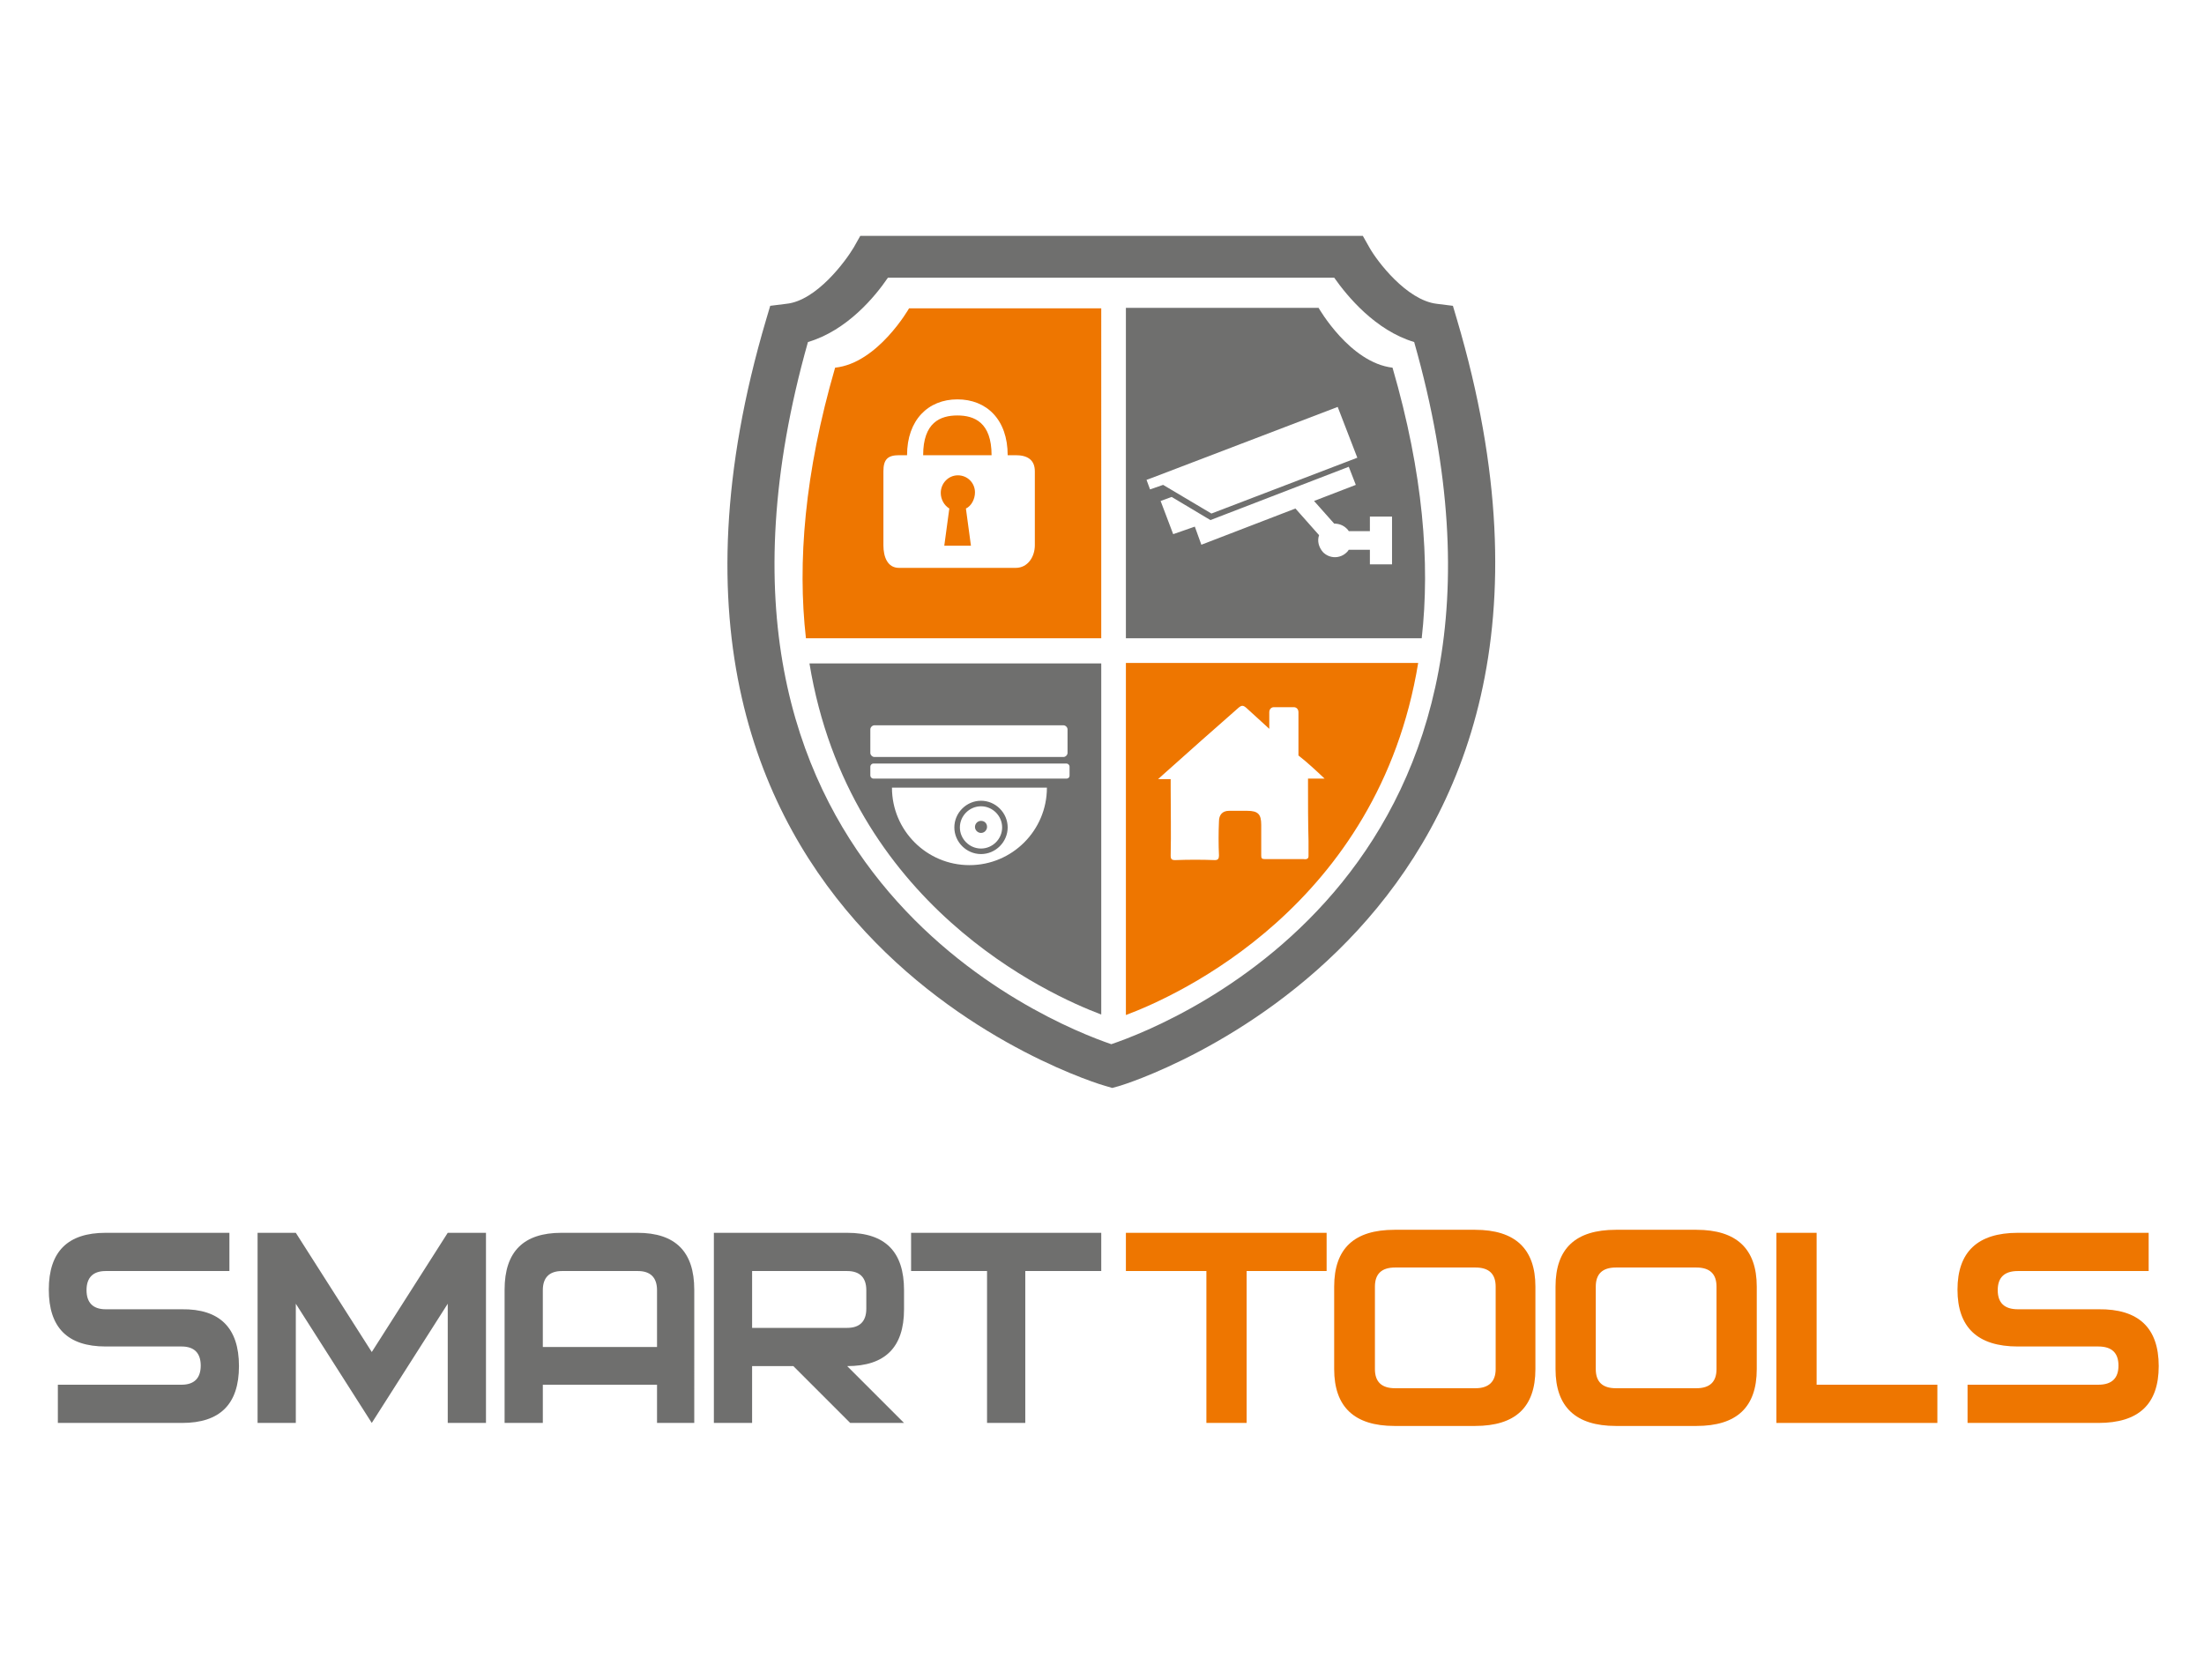 <?xml version="1.0" encoding="UTF-8"?> <!-- Generator: Adobe Illustrator 26.0.1, SVG Export Plug-In . SVG Version: 6.00 Build 0) --> <svg xmlns="http://www.w3.org/2000/svg" xmlns:xlink="http://www.w3.org/1999/xlink" id="_x31_" x="0px" y="0px" viewBox="0 0 438.1 334" style="enable-background:new 0 0 438.1 334;" xml:space="preserve"> <style type="text/css"> .st0{fill-rule:evenodd;clip-rule:evenodd;fill:#6F6F6E;} .st1{fill-rule:evenodd;clip-rule:evenodd;fill:#EE7600;} .st2{fill:#EE7600;} </style> <path class="st0" d="M160.9,131.9c7.9,48,47.6,65.9,58,69.8v-69.8H160.9L160.9,131.9z M211.4,144.2c0.4,0,0.8,0.4,0.8,0.8v4.7 c0,0.4-0.4,0.8-0.8,0.8h-37.6c-0.4,0-0.8-0.4-0.8-0.8V145c0-0.4,0.4-0.8,0.8-0.8C183.1,144.2,187.4,144.2,211.4,144.2L211.4,144.2z M212,154.8h-38.4c-0.3,0-0.6-0.3-0.6-0.6v-1.8c0-0.3,0.3-0.6,0.6-0.6H212c0.3,0,0.6,0.3,0.6,0.6v1.8 C212.6,154.6,212.3,154.8,212,154.8L212,154.8z M177.3,156.6h30.8c0,8.5-6.9,15.4-15.4,15.4C184.2,172,177.3,165.1,177.3,156.6 L177.3,156.6z M195,169.8c-2.9,0-5.3-2.4-5.3-5.3s2.4-5.3,5.3-5.3c2.9,0,5.3,2.4,5.3,5.3S197.9,169.8,195,169.8L195,169.8z M195,160.3c2.3,0,4.2,1.9,4.2,4.2c0,2.3-1.9,4.2-4.2,4.2c-2.3,0-4.2-1.9-4.2-4.2C190.8,162.2,192.7,160.3,195,160.3L195,160.3 L195,160.3z M196.2,164.4c0,0.6-0.5,1.2-1.2,1.2c-0.6,0-1.2-0.5-1.2-1.2c0-0.6,0.5-1.2,1.2-1.2C195.7,163.2,196.2,163.7,196.2,164.4 L196.2,164.4z M228.6,97.3l-0.7-1.9L229,95l0,0l36.9-14.1l3.9,10.1l-29,11.1l-9.6-5.7L228.6,97.3L228.6,97.3z M237.5,104.7l1.3,3.6 l18.7-7.2l4.7,5.3c-0.4,1.1-0.1,2.4,0.8,3.4c1.3,1.3,3.4,1.3,4.7,0c0.1-0.1,0.3-0.3,0.4-0.5h4.2v2.9h4.4v-9.5h-4.4v2.9h-4.2 c-0.1-0.2-0.2-0.3-0.4-0.5c-0.7-0.7-1.6-1-2.5-1l-4-4.5l8.3-3.2l-1.4-3.6l-27.5,10.6l-7.7-4.6l-2.2,0.8l2.5,6.6L237.5,104.7 L237.5,104.7z M262.1,61.2h-38.3v65.7h58.8c1.7-15,0.3-32.8-5.8-53.8C268.3,72.1,262.1,61.2,262.1,61.2z"></path> <path class="st1" d="M218.9,61.3h-38.2c0,0-6.2,10.9-14.7,11.8c-6.1,21-7.5,38.8-5.8,53.8h58.7V61.3L218.9,61.3z M260,156v-1.2h3.3 c-1.7-1.6-3.4-3.2-5.2-4.6v-8.6c0-0.6-0.4-1-0.9-1h-4c-0.5,0-0.9,0.4-0.9,1v3.3c-1.6-1.5-3.1-2.8-4.6-4.2c-0.6-0.5-0.9-0.5-1.5,0 c-5,4.4-10,8.8-15,13.3c-0.3,0.3-0.7,0.6-1,0.9h2.5v1c0,0.2,0,0.3,0,0.6c0,4.6,0.1,9,0,13.6c0,0.7,0.2,0.9,0.9,0.9 c2.7-0.1,5.3-0.1,7.9,0c0.6,0,0.8-0.3,0.8-0.9c-0.1-2.2-0.1-4.6,0-6.8c0-1.3,0.7-2.1,2-2.1c1.2,0,2.4,0,3.6,0c2.2,0,2.8,0.7,2.8,2.8 c0,2.1,0,4,0,6.1c0,0.5,0.1,0.7,0.7,0.7c2.6,0,5.2,0,7.7,0c0.7,0.1,1-0.1,1-0.6v-3C260,163.5,260,159.7,260,156L260,156L260,156z M201.9,90.5c2.3,0,3.8,0.9,3.8,3.2v14.7c0,2.3-1.4,4.5-3.8,4.5h-23.2c-2.3,0-3.1-2.2-3.1-4.5V93.7c0-2.3,0.8-3.2,3.1-3.2h1.6 c0-7,4.2-11.1,10-11.1c5.8,0,10,4,10,11.1H201.9L201.9,90.5z M183.5,90.5L183.5,90.5c0-6.5,3.4-7.9,6.8-7.9c3.4,0,6.8,1.4,6.8,7.9 H183.5L183.5,90.5z M193,108.5L193,108.5h-5.3l1-7.4c-1-0.6-1.7-1.8-1.7-3.1c0-1.9,1.5-3.5,3.4-3.5c1.9,0,3.4,1.5,3.4,3.4 c0,1.3-0.7,2.7-1.8,3.2L193,108.5L193,108.5z M223.8,131.8h58.1c-7.9,48.2-47.9,66.2-58.1,70V131.8z"></path> <path class="st0" d="M289.6,63.5l-0.8-2.7l-3.2-0.4c-6-0.7-11.9-8.5-13.4-11.2l-1.3-2.3H171l-1.3,2.3c-1.6,2.7-7.4,10.6-13.4,11.2 l-3.2,0.4l-0.8,2.7c-36.1,121.9,66.3,152.1,67.4,152.4l1.4,0.4l1.4-0.4C223.4,215.7,325.4,184.5,289.6,63.5L289.6,63.5z M220.9,207.6L220.9,207.6c-12.3-4.2-89.8-35.1-60.3-139.6c7.8-2.3,13.4-9.1,15.9-12.8h88.7c2.6,3.7,8.2,10.5,15.9,12.8 C310.8,172.5,233.3,203.4,220.9,207.6z"></path> <g> <path class="st0" d="M47.5,271.6c0,7.6-3.8,11.3-11.3,11.3H11.5v-7.6h24.6c2.5,0,3.8-1.3,3.8-3.8s-1.3-3.8-3.8-3.8H21 c-7.6,0-11.3-3.8-11.3-11.3c0-7.6,3.8-11.3,11.3-11.3h24.6v7.6H21c-2.5,0-3.8,1.3-3.8,3.8c0,2.5,1.3,3.8,3.8,3.8h15.1 C43.7,260.2,47.5,264,47.5,271.6L47.5,271.6z M96.6,282.9H89v-23.7l-15.1,23.7l-15.1-23.7v23.7h-7.6v-37.8h7.6l15.1,23.7L89,245.1 h7.6V282.9L96.6,282.9z M138.2,282.9h-7.6v-7.6h-22.7v7.6h-7.6v-26.5c0-7.6,3.8-11.3,11.3-11.3h15.1c7.6,0,11.3,3.8,11.3,11.3 V282.9L138.2,282.9z M130.6,267.8v-11.3c0-2.5-1.3-3.8-3.8-3.8h-15.1c-2.5,0-3.8,1.3-3.8,3.8v11.3H130.6L130.6,267.8z M179.7,256.5 v3.8c0,7.6-3.8,11.3-11.3,11.3l11.3,11.3H169l-11.3-11.3h-8.2v11.3h-7.6v-37.8h26.5C176,245.1,179.7,248.9,179.7,256.5L179.7,256.5 z M172.2,256.5c0-2.5-1.3-3.8-3.8-3.8h-18.9V264h18.9c2.5,0,3.8-1.3,3.8-3.8V256.5L172.2,256.5z M218.9,252.7h-15.1v30.2h-7.6 v-30.2h-15.1v-7.6h37.8V252.7z"></path> <g> <path class="st2" d="M263.8,252.7h-16v30.2h-8v-30.2h-16v-7.6h39.9V252.7z"></path> <path class="st2" d="M305.2,272.2c0,7.6-4,11.3-12,11.3h-16c-8,0-12-3.8-12-11.3v-16.4c0-7.6,4-11.3,12-11.3h16 c8,0,12,3.8,12,11.3V272.2z M297.3,272.2v-16.4c0-2.5-1.3-3.8-4-3.8h-16c-2.7,0-4,1.3-4,3.8v16.4c0,2.5,1.3,3.8,4,3.8h16 C295.9,276,297.3,274.7,297.3,272.2z"></path> <path class="st2" d="M349.2,272.2c0,7.6-4,11.3-12,11.3h-16c-8,0-12-3.8-12-11.3v-16.4c0-7.6,4-11.3,12-11.3h16 c8,0,12,3.8,12,11.3V272.2z M341.2,272.2v-16.4c0-2.5-1.3-3.8-4-3.8h-16c-2.7,0-4,1.3-4,3.8v16.4c0,2.5,1.3,3.8,4,3.8h16 C339.9,276,341.2,274.7,341.2,272.2z"></path> <path class="st2" d="M385.1,282.9h-32v-37.8h8v30.2h24V282.9z"></path> <path class="st2" d="M429.1,271.6c0,7.6-4,11.3-12,11.3h-26v-7.6h26c2.7,0,4-1.3,4-3.8c0-2.5-1.3-3.8-4-3.8h-16 c-8,0-12-3.8-12-11.3s4-11.3,12-11.3h26v7.6h-26c-2.7,0-4,1.3-4,3.8c0,2.5,1.3,3.8,4,3.8h16C425.1,260.2,429.1,264,429.1,271.6z"></path> </g> </g> </svg> 